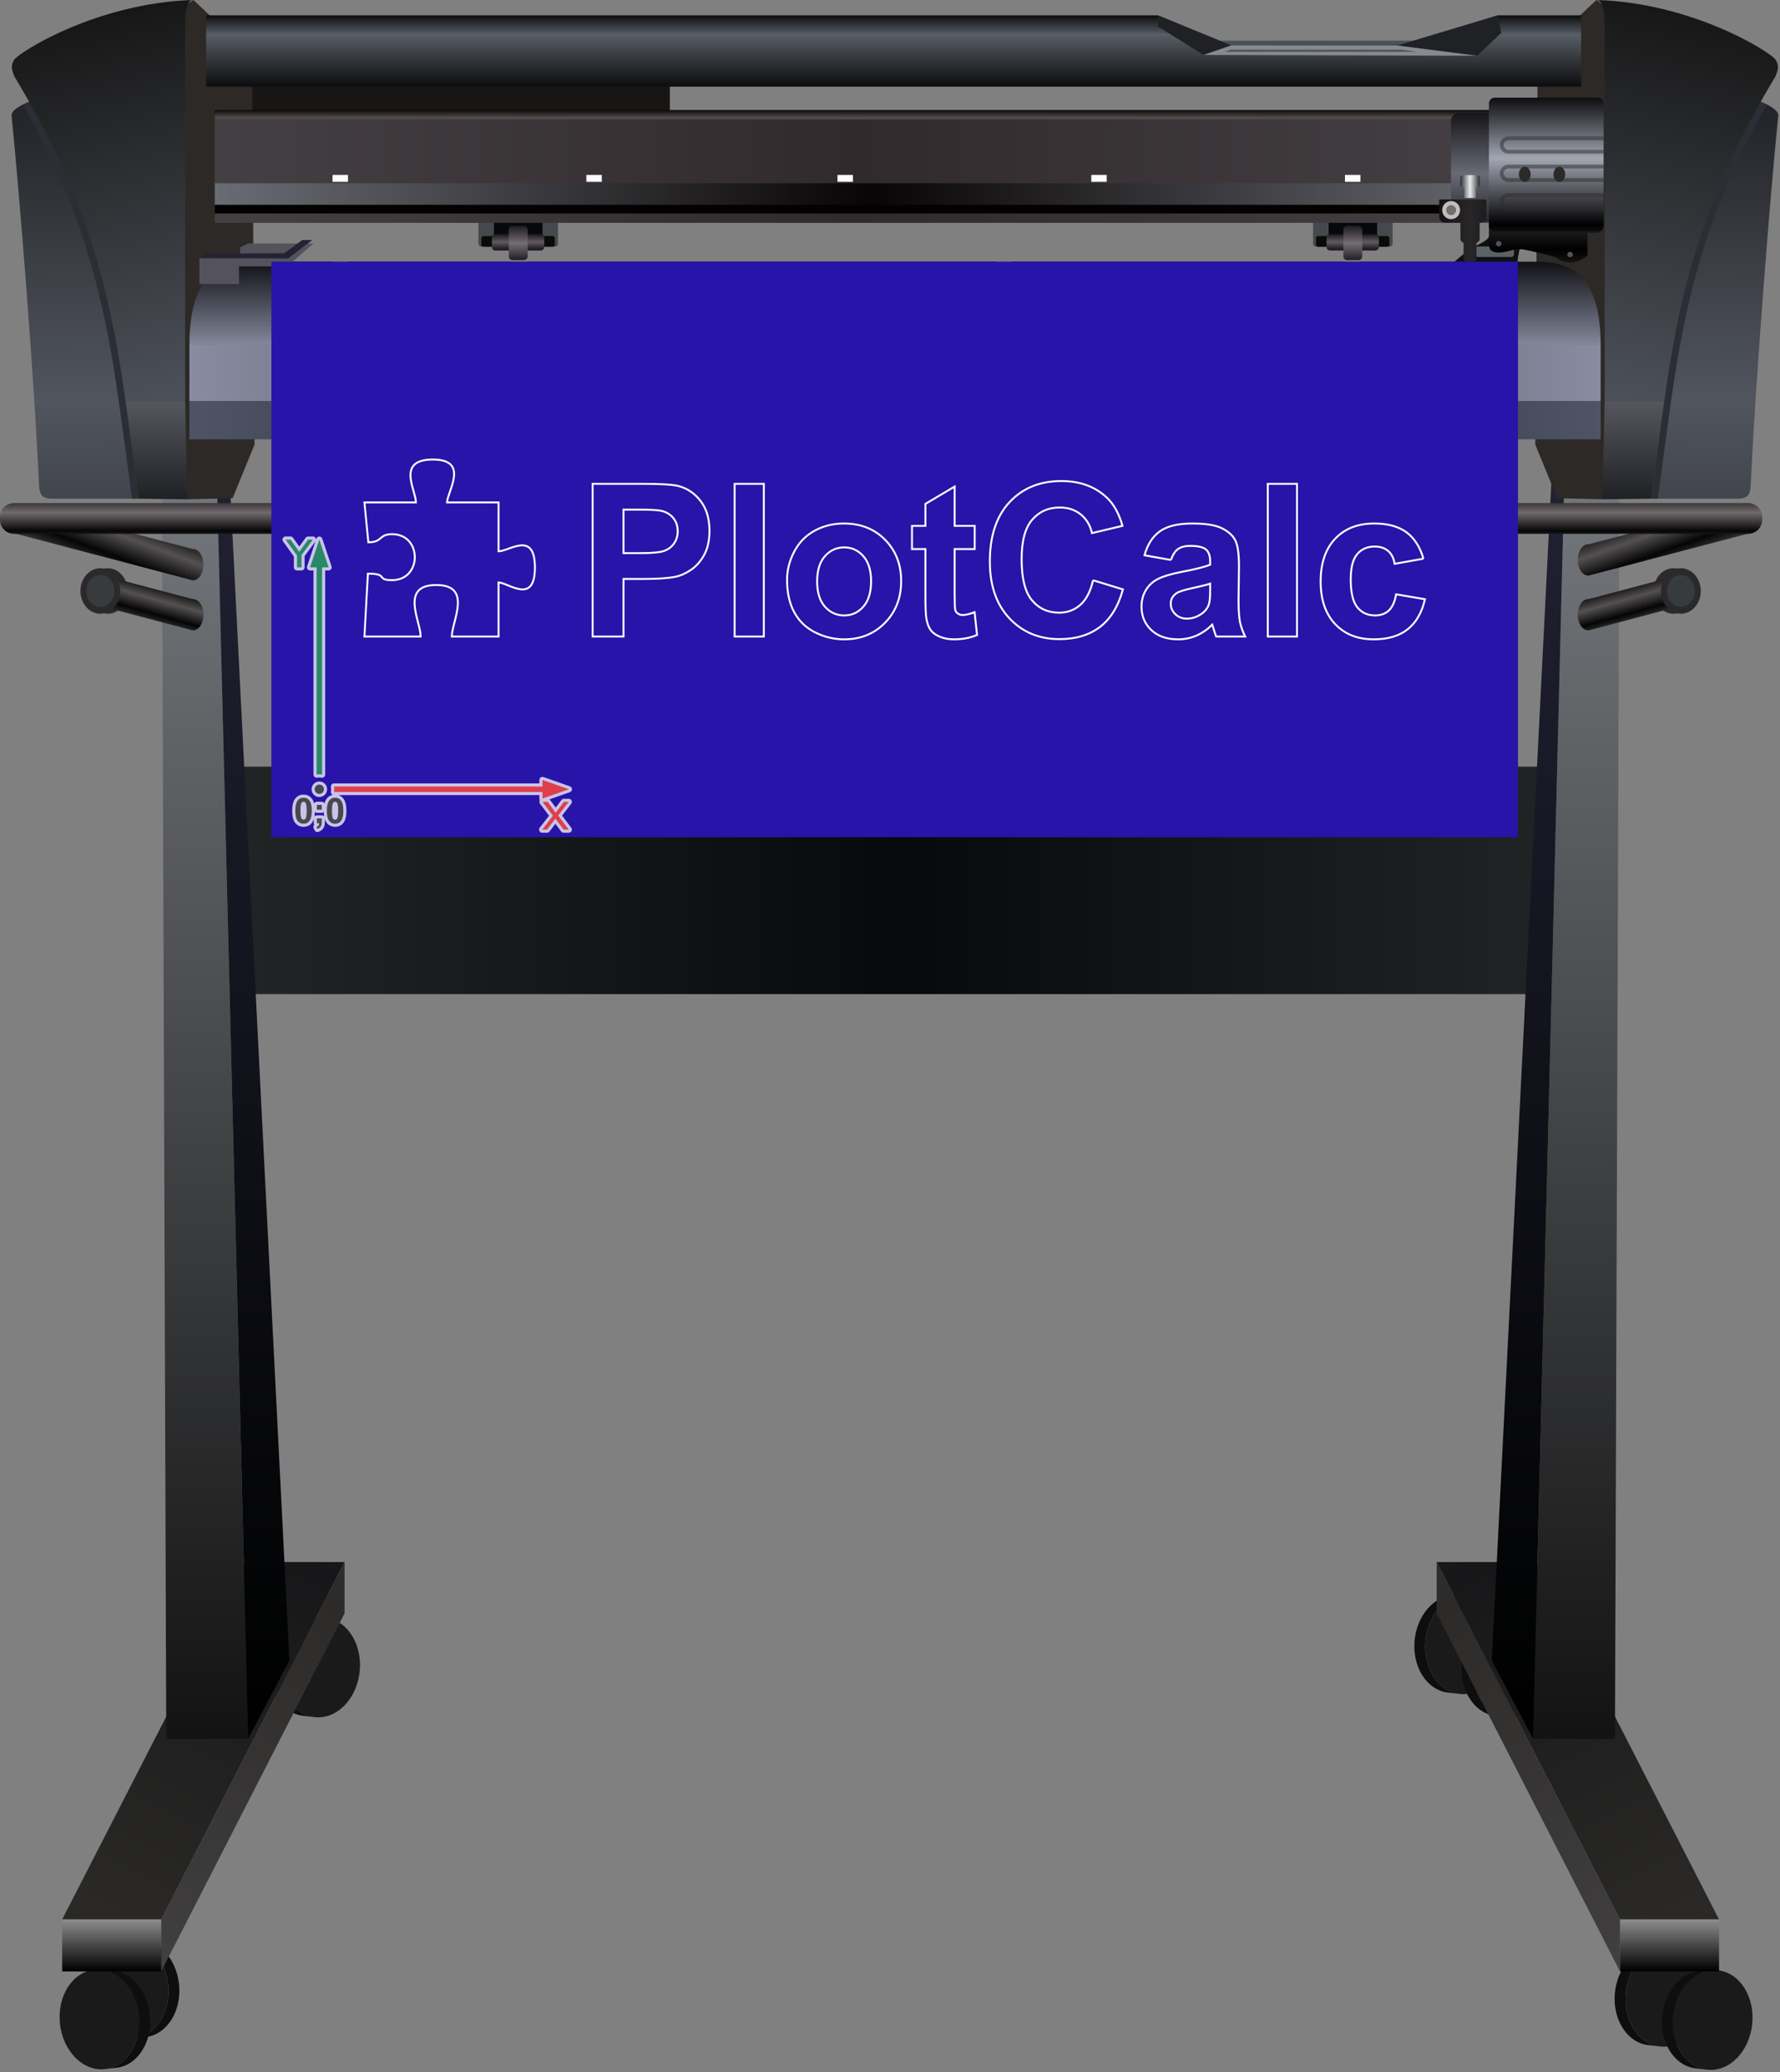 <!-- Creator: plotcalc.com 1000$ --><svg version="1.2" xmlns="http://www.w3.org/2000/svg" viewBox="-766508 -136374 928128 1079963" xmlns:xlink="http://www.w3.org/1999/xlink"><rect x="-766508" y="-136374" width="928128" height="1079963" fill="#808080" stroke="none"/><defs><linearGradient id="G1" x1="-296880" x2="54486" y1="317418" y2="317417" spreadMethod="reflect" gradientUnits="userSpaceOnUse"><stop offset="0%" stop-color="rgba(8,9,12,1)"/><stop offset="100%" stop-color="rgba(35,36,38,1)"/></linearGradient><linearGradient id="G2" x1="104014" x2="8419" y1="864075" y2="677808" spreadMethod="reflect" gradientUnits="userSpaceOnUse"><stop offset="0%" stop-color="rgba(42,41,39,1)"/><stop offset="100%" stop-color="rgba(23,23,25,1)"/></linearGradient><linearGradient id="G3" x1="103591" x2="103591" y1="863783" y2="891168" spreadMethod="reflect" gradientUnits="userSpaceOnUse"><stop offset="0%" stop-color="rgba(143,143,143,1)"/><stop offset="100%" stop-color="rgba(0,0,0,1)"/></linearGradient><linearGradient id="G4" x1="78191" x2="-17404" y1="891168" y2="704548" spreadMethod="reflect" gradientUnits="userSpaceOnUse"><stop offset="0%" stop-color="rgba(65,63,64,1)"/><stop offset="100%" stop-color="rgba(44,43,41,1)"/></linearGradient><linearGradient id="G5" x1="59959" x2="59959" y1="773682" y2="72990" spreadMethod="reflect" gradientUnits="userSpaceOnUse"><stop offset="0%" stop-color="rgba(18,18,18,1)"/><stop offset="100%" stop-color="rgba(122,125,130,1)"/></linearGradient><linearGradient id="G6" x1="11355" x2="34165" y1="749510" y2="72949" spreadMethod="reflect" gradientUnits="userSpaceOnUse"><stop offset="0%" stop-color="rgba(0,1,0,1)"/><stop offset="100%" stop-color="rgba(35,35,54,1)"/></linearGradient><linearGradient id="G7" x1="74902" x2="72880" y1="177818" y2="170532" spreadMethod="reflect" gradientUnits="userSpaceOnUse"><stop offset="0%" stop-color="rgba(85,81,82,1)"/><stop offset="100%" stop-color="rgba(5,5,5,1)"/></linearGradient><linearGradient id="G8" x1="-708263" x2="-612668" y1="864075" y2="677808" spreadMethod="reflect" gradientUnits="userSpaceOnUse"><stop offset="0%" stop-color="rgba(42,41,39,1)"/><stop offset="100%" stop-color="rgba(23,23,25,1)"/></linearGradient><linearGradient id="G9" x1="-707840" x2="-707840" y1="863783" y2="891168" spreadMethod="reflect" gradientUnits="userSpaceOnUse"><stop offset="0%" stop-color="rgba(143,143,143,1)"/><stop offset="100%" stop-color="rgba(0,0,0,1)"/></linearGradient><linearGradient id="G10" x1="-682440" x2="-586845" y1="891168" y2="704548" spreadMethod="reflect" gradientUnits="userSpaceOnUse"><stop offset="0%" stop-color="rgba(65,63,64,1)"/><stop offset="100%" stop-color="rgba(44,43,41,1)"/></linearGradient><linearGradient id="G11" x1="-664208" x2="-664208" y1="773682" y2="72990" spreadMethod="reflect" gradientUnits="userSpaceOnUse"><stop offset="0%" stop-color="rgba(18,18,18,1)"/><stop offset="100%" stop-color="rgba(122,125,130,1)"/></linearGradient><linearGradient id="G12" x1="-615604" x2="-638414" y1="749510" y2="72949" spreadMethod="reflect" gradientUnits="userSpaceOnUse"><stop offset="0%" stop-color="rgba(0,1,0,1)"/><stop offset="100%" stop-color="rgba(35,35,54,1)"/></linearGradient><linearGradient id="G13" x1="-679151" x2="-677129" y1="177818" y2="170532" spreadMethod="reflect" gradientUnits="userSpaceOnUse"><stop offset="0%" stop-color="rgba(85,81,82,1)"/><stop offset="100%" stop-color="rgba(5,5,5,1)"/></linearGradient><linearGradient id="G14" x1="89087" x2="85535" y1="144022" y2="134088" spreadMethod="reflect" gradientUnits="userSpaceOnUse"><stop offset="0%" stop-color="rgba(85,81,82,1)"/><stop offset="100%" stop-color="rgba(5,5,5,1)"/></linearGradient><linearGradient id="G15" x1="-696785" x2="-692860" y1="145183" y2="134587" spreadMethod="reflect" gradientUnits="userSpaceOnUse"><stop offset="0%" stop-color="rgba(85,81,82,1)"/><stop offset="100%" stop-color="rgba(5,5,5,1)"/></linearGradient><linearGradient id="G16" x1="-747722" x2="-747722" y1="130745" y2="121088" spreadMethod="reflect" gradientUnits="userSpaceOnUse"><stop offset="0%" stop-color="rgba(112,106,108,1)"/><stop offset="100%" stop-color="rgba(6,6,6,1)"/></linearGradient><linearGradient id="G17" x1="-70499" x2="-70498" y1="-10268" y2="-14607" spreadMethod="reflect" gradientUnits="userSpaceOnUse"><stop offset="0%" stop-color="rgba(95,90,96,1)"/><stop offset="100%" stop-color="rgba(22,20,23,1)"/></linearGradient><linearGradient id="G18" x1="-61052" x2="-61052" y1="-9527" y2="-18707" spreadMethod="reflect" gradientUnits="userSpaceOnUse"><stop offset="0%" stop-color="rgba(116,110,117,1)"/><stop offset="100%" stop-color="rgba(29,27,30,1)"/></linearGradient><linearGradient id="G19" x1="-505694" x2="-505694" y1="-10268" y2="-14607" spreadMethod="reflect" gradientUnits="userSpaceOnUse"><stop offset="0%" stop-color="rgba(95,90,96,1)"/><stop offset="100%" stop-color="rgba(22,20,23,1)"/></linearGradient><linearGradient id="G20" x1="-496248" x2="-496247" y1="-9527" y2="-18707" spreadMethod="reflect" gradientUnits="userSpaceOnUse"><stop offset="0%" stop-color="rgba(116,110,117,1)"/><stop offset="100%" stop-color="rgba(29,27,30,1)"/></linearGradient><linearGradient id="G21" x1="-644260" x2="-644260" y1="-128452" y2="-118250" spreadMethod="reflect" gradientUnits="userSpaceOnUse"><stop offset="0%" stop-color="rgba(12,12,13,1)"/><stop offset="100%" stop-color="rgba(87,94,102,1)"/></linearGradient><linearGradient id="G22" x1="-644260" x2="-644260" y1="-91006" y2="-118774" spreadMethod="reflect" gradientUnits="userSpaceOnUse"><stop offset="0%" stop-color="rgba(12,12,13,1)"/><stop offset="100%" stop-color="rgba(88,95,103,1)"/></linearGradient><linearGradient id="G23" x1="132472" x2="133742" y1="72611" y2="-89526" spreadMethod="reflect" gradientUnits="userSpaceOnUse"><stop offset="0%" stop-color="rgba(81,85,94,1)"/><stop offset="100%" stop-color="rgba(32,33,37,1)"/></linearGradient><linearGradient id="G24" x1="85964" x2="85964" y1="73031" y2="123641" spreadMethod="reflect" gradientUnits="userSpaceOnUse"><stop offset="0%" stop-color="rgba(86,87,94,1)"/><stop offset="100%" stop-color="rgba(32,33,37,1)"/></linearGradient><linearGradient id="G25" x1="114910" x2="70210" y1="-127567" y2="73031" spreadMethod="reflect" gradientUnits="userSpaceOnUse"><stop offset="0%" stop-color="rgba(23,23,23,1)"/><stop offset="100%" stop-color="rgba(77,81,90,1)"/></linearGradient><linearGradient id="G26" x1="-732241" x2="-733511" y1="72611" y2="-89526" spreadMethod="reflect" gradientUnits="userSpaceOnUse"><stop offset="0%" stop-color="rgba(81,85,94,1)"/><stop offset="100%" stop-color="rgba(32,33,37,1)"/></linearGradient><linearGradient id="G27" x1="-685733" x2="-685733" y1="73031" y2="123641" spreadMethod="reflect" gradientUnits="userSpaceOnUse"><stop offset="0%" stop-color="rgba(86,87,94,1)"/><stop offset="100%" stop-color="rgba(32,33,37,1)"/></linearGradient><linearGradient id="G28" x1="-714679" x2="-669979" y1="-127567" y2="73031" spreadMethod="reflect" gradientUnits="userSpaceOnUse"><stop offset="0%" stop-color="rgba(23,23,23,1)"/><stop offset="100%" stop-color="rgba(77,81,90,1)"/></linearGradient><linearGradient id="G29" x1="-652918" x2="-652918" y1="-74901" y2="-79029" spreadMethod="reflect" gradientUnits="userSpaceOnUse"><stop offset="0%" stop-color="rgba(84,78,78,1)"/><stop offset="100%" stop-color="rgba(12,11,6,1)"/></linearGradient><linearGradient id="G30" x1="-312325" x2="-654532" y1="-35478" y2="-35479" spreadMethod="reflect" gradientUnits="userSpaceOnUse"><stop offset="0%" stop-color="rgba(9,5,6,1)"/><stop offset="100%" stop-color="rgba(105,108,115,1)"/></linearGradient><linearGradient id="G31" x1="-320945" x2="54869" y1="-59178" y2="-59179" spreadMethod="reflect" gradientUnits="userSpaceOnUse"><stop offset="0%" stop-color="rgba(48,42,44,1)"/><stop offset="100%" stop-color="rgba(71,66,70,1)"/></linearGradient><linearGradient id="G32" x1="-320945" x2="54869" y1="-22926" y2="-22926" spreadMethod="reflect" gradientUnits="userSpaceOnUse"><stop offset="0%" stop-color="rgba(48,42,44,1)"/><stop offset="100%" stop-color="rgba(71,66,70,1)"/></linearGradient><linearGradient id="G33" x1="-299820" x2="68110" y1="58056" y2="58056" spreadMethod="reflect" gradientUnits="userSpaceOnUse"><stop offset="0%" stop-color="rgba(49,52,67,1)"/><stop offset="100%" stop-color="rgba(135,140,160,1)"/></linearGradient><linearGradient id="G34" x1="-299820" x2="68110" y1="82618" y2="82618" spreadMethod="reflect" gradientUnits="userSpaceOnUse"><stop offset="0%" stop-color="rgba(23,24,28,1)"/><stop offset="100%" stop-color="rgba(78,84,102,1)"/></linearGradient><linearGradient id="G35" x1="-589010" x2="-589010" y1="43279" y2="25" spreadMethod="reflect" gradientUnits="userSpaceOnUse"><stop offset="0%" stop-color="rgba(130,135,154,1)"/><stop offset="100%" stop-color="rgba(17,16,21,1)"/></linearGradient><linearGradient id="G36" x1="-5271" x2="-5270" y1="-45963" y2="-85682" spreadMethod="reflect" gradientUnits="userSpaceOnUse"><stop offset="0%" stop-color="rgba(106,106,118,1)"/><stop offset="100%" stop-color="rgba(0,0,0,1)"/></linearGradient><linearGradient id="G37" x1="11046" x2="11046" y1="-53701" y2="-88284" spreadMethod="reflect" gradientUnits="userSpaceOnUse"><stop offset="0%" stop-color="rgba(162,166,178,1)"/><stop offset="100%" stop-color="rgba(0,0,0,1)"/></linearGradient><linearGradient id="G38" x1="13" x2="5094" y1="-39169" y2="-39169" spreadMethod="reflect" gradientUnits="userSpaceOnUse"><stop offset="0%" stop-color="rgba(232,236,239,1)"/><stop offset="100%" stop-color="rgba(46,46,48,1)"/></linearGradient><linearGradient id="G39" x1="43" x2="-15569" y1="-15445" y2="-15445" spreadMethod="reflect" gradientUnits="userSpaceOnUse"><stop offset="0%" stop-color="rgba(40,38,39,1)"/><stop offset="100%" stop-color="rgba(20,19,24,1)"/></linearGradient><linearGradient id="GS1" x1="0" x2="0" y1="0" y2="25000" gradientUnits="userSpaceOnUse"><stop offset="25%" stop-color="rgba(0,0,0,.2)"/><stop offset="100%" stop-color="rgba(0,0,0,0)"/></linearGradient><linearGradient id="GS2" x1="0" x2="0" y1="300000" y2="100000" gradientUnits="userSpaceOnUse"><stop offset="0%" stop-color="rgba(0,0,0,.1)"/><stop offset="100%" stop-color="rgba(0,0,0,0)"/></linearGradient></defs><path id="theMotionPath" d="M0 0H-600000H0" /><g><path fill="rgba(14,14,14,1)" d="m-600083 706790l-6055 354-1018 120-1007 183-994 243-981 303-964 360-948 416-929 471-910 524-888 576-865 627-841 675-816 723-789 768-760 813-730 856-699 898-666 937-632 976-597 1014-559 1049-521 1083-481 1116-439 1147-397 1178-352 1205-307 1233-260 1257-211 1282-161 1304-109 1310-55 1298-3 1284 49 1269 99 1252 148 1234 196 1213 243 1190 288 1167 334 1141 376 1114 420 1085 461 1054 500 1021 541 987 578 951 615 914 651 874 685 832 719 790 752 746 784 698 813 651 843 601 870 550 898 496 924 441 948 385 973 326 994 266 1017 204 1036 140 6011 684-1058-144-1037-208-1015-271-992-333-968-392-942-450-916-507-889-560-860-614-830-664-799-713-767-760-734-806-700-850-664-892-628-932-590-971-551-1007-511-1042-470-1075-428-1107-384-1137-341-1164-294-1191-248-1215-200-1237-151-1259-100-1278-50-1295 3-1310 56-1324 111-1337 164-1331 216-1308 265-1283 313-1258 359-1230 405-1201 448-1171 491-1139 532-1105 570-1070 609-1034 645-997 680-956 713-916 745-874 776-829 804-784 833-738 858-689 883-639 907-588 928-535 948-480 967-425 984-367 1000-309 1015-248 1027-187z"/><path fill="rgba(26,26,26,1)" d="m-602261 758649c11389 1175 21819-9475 23296-23789 1477-14313-6558-26869-17947-28044-11389-1175-21819 9475-23296 23788-1478 14313 6558 26869 17947 28045"/><path fill="rgba(14,14,14,1)" d="m-3098 694691l-6054 353-1018 121-1007 182-994 244-981 302-964 360-948 416-929 471-910 525-888 576-865 626-841 675-816 723-789 768-760 813-730 856-699 898-666 938-633 976-596 1013-559 1049-521 1083-481 1116-439 1148-397 1177-352 1205-307 1233-260 1257-211 1282-161 1304-109 1310-55 1298-3 1285 49 1269 99 1252 148 1233 196 1213 243 1191 288 1166 334 1142 376 1113 420 1085 460 1054 501 1021 540 987 578 952 615 913 651 874 686 833 719 789 752 746 783 699 814 651 842 601 871 549 898 496 924 441 948 385 972 326 995 266 1016 204 1037 140 6010 684-1057-143-1037-209-1015-271-992-333-968-392-943-450-916-506-888-561-860-613-830-664-799-714-768-760-733-806-700-850-664-892-628-932-590-970-551-1007-511-1043-470-1075-428-1107-385-1136-340-1165-294-1190-248-1216-200-1237-151-1259-101-1277-49-1295 2-1311 57-1324 110-1337 165-1330 215-1309 265-1283 313-1257 360-1230 405-1202 448-1170 491-1139 531-1106 571-1070 609-1034 645-996 679-957 714-916 745-873 776-830 804-784 833-738 858-689 883-639 906-587 928-535 949-481 966-425 985-367 1000-309 1015-248 1027-186z"/><path fill="rgba(26,26,26,1)" d="m-5276 746549c11390 1175 21820-9475 23297-23788 1477-14314-6558-26870-17947-28045-11389-1175-21819 9475-23297 23788-1477 14314 6558 26870 17947 28045"/><path fill="rgba(14,14,14,1)" d="m21574 706790l-6055 354-1018 120-1007 183-994 243-980 303-965 360-948 416-929 471-909 524-889 576-865 627-841 675-816 723-789 768-760 813-730 856-699 898-666 937-632 976-596 1014-560 1049-521 1083-480 1116-440 1147-397 1178-352 1205-307 1233-260 1257-211 1282-161 1304-109 1310-55 1298-2 1284 48 1269 99 1252 148 1234 196 1213 243 1190 288 1167 334 1141 377 1114 419 1085 461 1054 500 1021 541 987 578 951 615 914 651 874 685 832 720 790 751 746 784 698 813 651 843 601 871 550 897 496 924 441 949 385 972 326 994 266 1017 204 1036 140 6011 684-1058-144-1037-208-1015-271-992-333-968-392-942-450-916-507-889-560-860-614-830-664-799-713-767-760-734-806-700-850-664-892-628-932-589-971-552-1007-511-1042-470-1075-428-1107-384-1137-340-1164-295-1191-248-1215-200-1237-151-1259-100-1278-50-1295 3-1310 56-1324 111-1337 164-1331 216-1308 265-1283 313-1258 359-1230 405-1201 449-1171 490-1139 532-1105 570-1070 609-1034 645-997 680-956 713-916 745-874 776-829 804-784 833-738 858-689 883-639 907-588 928-535 948-480 967-425 984-367 1000-309 1015-248 1028-187z"/><path fill="rgba(26,26,26,1)" d="m19396 758649c11389 1175 21819-9475 23296-23789 1477-14313-6558-26869-17947-28044-11389-1175-21819 9475-23296 23788-1477 14313 6558 26869 17947 28045"/><path fill="rgba(14,14,14,1)" d="m-698933 874235l6054 354 1018 121 1007 182 994 243 981 303 964 360 948 416 929 471 910 524 888 576 865 627 841 675 816 722 789 769 760 813 730 856 699 898 666 937 632 976 597 1014 559 1049 521 1083 481 1116 439 1147 397 1178 352 1205 307 1232 260 1258 211 1282 161 1304 109 1310 55 1298 3 1284-49 1269-99 1252-148 1234-196 1212-243 1191-288 1167-334 1141-376 1114-420 1085-460 1054-501 1021-540 987-578 951-616 914-651 874-685 832-719 790-752 746-783 698-814 651-843 601-870 550-898 496-924 441-948 385-972 326-995 266-1016 204-1037 140-6010 684 1057-144 1037-208 1015-271 992-333 968-392 942-450 917-507 888-560 860-614 830-664 799-713 767-760 734-806 700-850 664-892 628-932 590-970 551-1008 511-1042 470-1075 428-1107 384-1137 341-1164 294-1191 248-1215 200-1237 151-1259 101-1278 49-1295-2-1310-57-1325-110-1336-165-1331-215-1308-265-1283-313-1258-360-1230-405-1201-448-1171-491-1138-531-1106-571-1070-609-1034-645-996-679-957-714-916-745-874-776-829-804-784-833-738-858-689-883-639-906-588-928-535-949-480-967-425-984-367-1000-309-1015-248-1027-186z"/><path fill="rgba(26,26,26,1)" d="m-696755 926094c-11389 1175-21820-9475-23297-23789-1477-14313 6558-26869 17947-28044 11389-1175 21819 9475 23297 23788 1477 14313-6558 26869-17947 28045"/><path fill="rgba(14,14,14,1)" d="m-714147 890243l6054 353 1019 121 1007 183 994 243 980 302 965 360 947 416 930 471 909 525 888 576 866 626 841 675 815 723 789 768 760 813 731 856 699 898 666 938 632 976 596 1013 559 1049 521 1083 481 1116 440 1148 396 1177 353 1205 307 1233 259 1258 211 1281 162 1304 108 1310 55 1298 3 1285-49 1269-99 1252-147 1233-197 1213-242 1191-289 1166-333 1142-377 1113-419 1085-461 1054-501 1021-540 988-578 951-615 913-651 874-686 833-719 790-752 745-783 699-813 651-843 601-871 549-898 496-923 441-949 385-972 326-995 266-1016 204-1036 140-6011 684 1057-143 1038-208 1014-272 993-333 967-392 943-450 916-506 888-561 860-613 831-664 799-714 767-760 734-806 699-850 665-892 627-932 590-970 551-1007 511-1043 471-1075 427-1107 385-1136 340-1165 295-1190 247-1216 200-1237 151-1259 101-1277 50-1295-3-1311-56-1324-111-1337-165-1330-215-1308-265-1284-313-1257-360-1231-405-1201-448-1170-491-1139-531-1106-571-1070-608-1034-645-996-680-957-713-916-746-873-775-830-805-784-832-737-859-689-883-639-906-588-928-535-948-481-967-425-985-367-1000-309-1014-248-1028-186z"/><path fill="rgba(26,26,26,1)" d="m-711969 942101c-11389 1175-21819-9475-23296-23788-1477-14313 6558-26870 17947-28045 11389-1175 21819 9475 23296 23788 1477 14314-6558 26870-17947 28045"/><path fill="rgba(14,14,14,1)" d="m101335 878456l-6054 353-1018 121-1007 182-995 244-980 302-964 360-948 416-929 471-910 525-888 576-865 626-841 675-816 723-789 768-760 813-730 856-699 898-666 938-632 976-597 1013-559 1049-521 1083-481 1116-439 1148-397 1177-352 1205-307 1233-260 1258-211 1281-161 1304-109 1310-55 1298-3 1284 49 1270 99 1252 148 1233 196 1213 243 1191 288 1166 334 1142 376 1113 420 1085 460 1054 501 1021 540 987 578 952 616 913 650 874 686 833 719 789 752 746 783 699 814 650 843 601 870 550 898 496 924 441 948 385 972 326 995 266 1016 204 1037 140 6010 684-1057-143-1037-209-1015-271-992-332-968-393-943-450-916-506-888-561-860-613-830-664-799-714-767-760-735-806-699-850-664-892-628-932-590-970-551-1007-511-1043-470-1075-428-1107-385-1136-340-1165-294-1191-248-1215-200-1237-151-1259-101-1277-49-1295 2-1311 57-1324 110-1337 165-1330 215-1309 265-1283 313-1257 360-1230 405-1202 448-1170 491-1139 531-1106 571-1070 609-1034 645-996 679-957 714-916 745-873 775-830 805-784 833-738 858-689 883-639 906-587 928-535 948-481 967-425 985-367 1000-309 1015-248 1027-186z"/><path fill="rgba(26,26,26,1)" d="m99157 930314c11389 1175 21820-9475 23297-23788 1477-14314-6558-26869-17947-28045-11389-1175-21819 9475-23297 23788-1477 14314 6559 26870 17947 28045"/><path fill="rgba(14,14,14,1)" d="m126007 890555l-6055 354-1018 120-1007 183-994 243-980 303-965 360-948 416-929 471-909 524-888 576-866 627-841 675-816 723-789 768-760 813-730 856-699 898-666 937-632 976-597 1014-559 1049-521 1083-480 1116-440 1147-397 1178-352 1205-307 1233-260 1257-211 1282-161 1304-109 1310-55 1298-2 1284 48 1269 99 1252 148 1234 196 1213 243 1190 288 1167 334 1141 376 1114 420 1085 461 1054 500 1021 541 987 578 951 615 914 651 874 685 832 720 790 751 746 784 698 813 651 843 601 870 550 898 496 924 441 949 385 972 326 994 266 1017 204 1036 140 6011 684-1058-144-1037-208-1015-271-992-333-968-392-942-450-916-507-889-560-860-614-830-664-799-713-767-760-734-806-700-850-664-892-628-932-589-971-552-1007-511-1042-470-1075-428-1107-384-1137-340-1164-295-1191-248-1215-200-1237-151-1259-100-1278-50-1295 3-1310 56-1324 111-1337 164-1331 216-1308 265-1283 313-1258 359-1230 405-1201 449-1171 490-1139 532-1105 570-1070 609-1034 645-997 680-956 713-916 745-874 776-829 805-784 832-738 858-689 883-639 907-588 928-535 948-480 967-425 984-367 1000-309 1015-248 1028-187z"/><path fill="rgba(26,26,26,1)" d="m123829 942414c11389 1175 21819-9475 23296-23789 1477-14313-6558-26869-17947-28044-11389-1175-21819 9475-23296 23788-1477 14313 6558 26869 17947 28045"/><path fill="url(#G1)" d="m37553 381764h-678180v-118533h678180z"/><path fill="url(#G2)" d="m78191 864075h51646l-95595-186267h-51646z"/><path fill="url(#G3)" d="m78191 864075h51646v27093h-51646z"/><path fill="url(#G4)" d="m78191 864075l-95595-186267v26740l95595 186620z"/><path fill="url(#G5)" d="m75569 769989l-42704-53 17304-696987 27815 82z"/><path fill="url(#G6)" d="m50169 72949l-17304 696987-21511-40852 32597-644313z"/><path fill="rgba(43,42,41,1)" d="m106052 183515c5727 0 10370-5307 10370-11854 0-6547-4643-11855-10370-11855-5728 0-10372 5308-10372 11855 0 6547 4644 11854 10372 11854"/><path fill="url(#G7)" d="m107187 180183l-45297 11994c-91 6-182 10-273 10-3010 0-5450-3649-5450-8149 0-4501 2440-8150 5450-8150 73 0 146 3 219 7l42933-11368 35-9 6 6c-1966 1231-3346 4134-3346 7520 0 4500 2440 8149 5450 8149 91 0 182-3 273-10"/><path fill="rgba(43,41,42,1)" d="m109940 183515c5728 0 10371-5307 10371-11854 0-6547-4643-11855-10371-11855-5727 0-10371 5308-10371 11855 0 6547 4644 11854 10371 11854"/><path fill="rgba(55,59,62,1)" d="m109940 179992c4026 0 7289-3730 7289-8331 0-4602-3263-8332-7289-8332-4025 0-7289 3730-7289 8332 0 4601 3264 8331 7289 8331"/><path fill="url(#G8)" d="m-682440 864075h-51646l95595-186267h51646z"/><path fill="url(#G9)" d="m-682440 864075h-51646v27093h51646z"/><path fill="url(#G10)" d="m-682440 864075l95595-186267v26740l-95595 186620z"/><path fill="url(#G11)" d="m-679818 769989l42704-53-17304-696987-27814 82z"/><path fill="url(#G12)" d="m-654418 72949l17304 696987 21511-40852-32597-644313z"/><path fill="rgba(43,42,41,1)" d="m-710300 183515c-5728 0-10371-5307-10371-11854 0-6547 4643-11855 10371-11855 5727 0 10371 5308 10371 11855 0 6547-4644 11854-10371 11854"/><path fill="url(#G13)" d="m-711436 180183l45297 11994c91 6 182 10 273 10 3010 0 5450-3649 5450-8149 0-4501-2440-8150-5450-8150-73 0-146 3-218 7l-42934-11368-35-9-6 6c1966 1231 3347 4134 3347 7520 0 4500-2441 8149-5451 8149-91 0-182-3-273-10"/><path fill="rgba(43,41,42,1)" d="m-714189 183515c-5728 0-10371-5307-10371-11854 0-6547 4643-11855 10371-11855 5728 0 10371 5308 10371 11855 0 6547-4643 11854-10371 11854"/><path fill="rgba(55,59,62,1)" d="m-714189 179992c-4026 0-7289-3730-7289-8331 0-4602 3263-8332 7289-8332 4025 0 7289 3730 7289 8332 0 4601-3264 8331-7289 8331"/><path fill="url(#G14)" d="m145816 141554l-83926 22048c-91 6-182 10-273 10-3010 0-5450-3649-5450-8149 0-4501 2440-8150 5450-8150 73 0 146 3 219 7l81562-21422 35-10 6 7c-1965 1231-3346 4134-3346 7520 0 4500 2440 8149 5450 8149 91 0 182-4 273-10"/><path fill="url(#G15)" d="m-759457 141506l93318 24562c91 7 182 10 273 10 3010 0 5450-3649 5450-8149 0-4501-2440-8149-5450-8149-73 0-146 2-218 6l-90956-23936-34-9-7 7c1966 1231 3347 4134 3347 7519 0 4501-2441 8150-5451 8150-91 0-182-4-272-11"/><path fill="url(#G16)" d="m-759231 125850h904270c4003 0 7277 3275 7277 7277v1455c0 4002-3274 7276-7277 7276h-904270c-4002 0-7277-3274-7277-7276v-1455c0-4002 3275-7277 7277-7277"/><path fill="rgba(7,8,10,1)" d="m-76824-23629h31380v13335h-31380z"/><path fill="rgba(69,73,76,1)" d="m-46806-7781h4788c910 0 1654-744 1654-1654v-14670h-8096v14670c0 910 744 1654 1654 1654"/><path fill="rgba(69,73,76,1)" d="m-80197-7781h4789c909 0 1654-744 1654-1654v-14670h-8097v14670c0 910 745 1654 1654 1654"/><path fill="rgba(10,11,6,1)" d="m-79219-13310h36103c604 0 1098 494 1098 1098v3334c0 603-494 1097-1098 1097h-36103c-603 0-1097-494-1097-1097v-3334c0-604 494-1098 1097-1098"/><path fill="url(#G17)" d="m-73039-5823h23707c990 0 1799-810 1799-1799v-4974c0-990-809-1800-1799-1800h-23707c-989 0-1799 810-1799 1800v4974c0 989 810 1799 1799 1799"/><path fill="url(#G18)" d="m-64016-796h5821c1106 0 2011-905 2011-2011v-13864c0-1106-905-2011-2011-2011h-5821c-1105 0-2010 905-2010 2011v13864c0 1106 905 2011 2010 2011"/><path fill="rgba(7,8,10,1)" d="m-512019-23629h31380v13335h-31380z"/><path fill="rgba(69,73,76,1)" d="m-482002-7781h4789c909 0 1654-744 1654-1654v-14670h-8097v14670c0 910 745 1654 1654 1654"/><path fill="rgba(69,73,76,1)" d="m-515392-7781h4788c910 0 1654-744 1654-1654v-14670h-8096v14670c0 910 744 1654 1654 1654"/><path fill="rgba(10,11,6,1)" d="m-514414-13310h36103c604 0 1098 494 1098 1098v3334c0 603-494 1097-1098 1097h-36103c-604 0-1097-494-1097-1097v-3334c0-604 493-1098 1097-1098"/><path fill="url(#G19)" d="m-508234-5823h23707c989 0 1799-810 1799-1799v-4974c0-990-810-1800-1799-1800h-23707c-990 0-1799 810-1799 1800v4974c0 989 809 1799 1799 1799"/><path fill="url(#G20)" d="m-499211-796h5821c1106 0 2011-905 2011-2011v-13864c0-1106-905-2011-2011-2011h-5821c-1106 0-2011 905-2011 2011v13864c0 1106 905 2011 2011 2011"/><path fill="rgba(23,22,20,1)" d="m-635258-70387h218017v-27517h-218017z"/><path fill="rgba(45,41,38,1)" d="m-709359-107200l40519 231058 23616-553 11430-27943-1270-202777-30581-28959z"/><path fill="rgba(45,41,38,1)" d="m109590-107200l-40519 231058-23616-553-11430-27943 1270-202777 30581-28959z"/><path fill="url(#G21)" d="m-659039-118250h521035l-24775-10129h-496260zm640459 0h76513v-10129h-43461z"/><path fill="url(#G22)" d="m-659039-118774h519752l8738 3572h102023l11657-3572h74802v27568h-716972z"/><path fill="rgba(31,33,36,1)" d="m-124468-112715l-38311-15664 64 5821 23706 14817z"/><path fill="rgba(31,33,36,1)" d="m14472-128379l-52493 15730 41762 5331 12488-11853z"/><path fill="rgba(135,138,145,1)" d="m-124468-112715l-14541 4974 142750 423-41762-5331z"/><path fill="rgba(81,87,94,1)" d="m-124917-110519h89006l8017 1164h-99814z"/><path fill="url(#G23)" d="m82049 115789l12268 7764h45306c6112-1 6509-3137 6774-7552 2292-51321 9842-147713 14287-191929 575-5725-17780-9861-17780-10848h-212l-44344 55033z"/><path fill="url(#G24)" d="m94317 123553c2546-17527 4627-34522 6937-50873l-31044 60-1139 51118z"/><path fill="url(#G25)" d="m101204 73031l3-22c7479-52951 17876-102831 58119-169695 865-2664 2294-4835-26-8573-2320-3737-43021-29674-93424-31115 4383 53 4231 9339 4334 15240v194083v82z"/><path fill="rgba(43,46,53,1)" d="m94317 123553h3627c2160-16704 4428-33478 6784-50155 787-5575 1612-11145 2501-16704 3562-22252 8222-43973 15142-65446 7864-24403 18305-47604 30692-70010l1634-3162c-1013-496-2083-961-3148-1393-33833 60226-43356 106898-50327 156220-2296 16282-4370 33202-6905 50650"/><path fill="url(#G26)" d="m-681818 115789l-12268 7764h-45306c-6112-1-6509-3137-6774-7552-2292-51321-9842-147713-14287-191929-575-5725 17780-9861 17780-10848h212l44344 55033z"/><path fill="url(#G27)" d="m-694086 123553c-2546-17527-4627-34522-6937-50873l31044 60 1139 51118z"/><path fill="url(#G28)" d="m-700973 73031l-3-22c-7479-52951-17876-102831-58119-169695-866-2664-2294-4835 26-8573 2320-3737 43021-29674 93424-31115-4383 53-4231 9339-4334 15240v194083v82z"/><path fill="rgba(43,46,53,1)" d="m-694086 123553h-3627c-2160-16704-4428-33478-6784-50155-787-5575-1612-11145-2502-16704-3561-22252-8221-43973-15141-65446-7864-24403-18305-47604-30692-70010l-1634-3162c1013-496 2083-961 3148-1393 33833 60226 43356 106898 50327 156220 2296 16282 4370 33202 6905 50650"/><path fill="url(#G29)" d="m54869-73420h-709401v-5609h709401z"/><path fill="url(#G30)" d="m54869-29287h-709401v-12383h709401z"/><path fill="url(#G31)" d="m54869-73975h-709401v33126h709401z"/><path fill="rgba(3,2,0,1)" d="m54869-29630h-709401v4656h709401z"/><path fill="url(#G32)" d="m54869-25118h-709401v4908h709401z"/><path fill="rgba(254,254,254,1)" d="m-593112-45200h8043v3598h-8043z"/><path fill="rgba(254,254,254,1)" d="m-460771-45200h8044v3598h-8044z"/><path fill="rgba(254,254,254,1)" d="m-197483-45200h8043v3598h-8043z"/><path fill="rgba(254,254,254,1)" d="m-65215-45200h8043v3598h-8043z"/><path fill="rgba(254,254,254,1)" d="m-329825-45200h8044v3598h-8044z"/><path fill="url(#G33)" d="m-667750 72949h735860v-29786h-735860z"/><path fill="url(#G34)" d="m-667750 72637h735860v19961h-735860z"/><path fill="url(#G35)" d="m68110 43279h-735860c0-42771 22106-42936 33752-43254h668355c11646 318 33753 483 33753 43254"/><path fill="rgba(115,116,120,1)" d="m58547-60321l8044-6726v2646l-8044 6726z"/><path fill="rgba(115,116,120,1)" d="m58547-54664l8044-6726v2646l-8044 6726z"/><path fill="rgba(115,116,120,1)" d="m58547-49689l8044-6727v2646l-8044 6726z"/><path fill="rgba(115,116,120,1)" d="m58547-44292l8044-6726v2646l-8044 6726z"/><path fill="rgba(16,16,16,1)" d="m11117-20210c-607 13594-3597 5664-21028 21821-78 0-1333 4419 1270 8125l32068 50c2516 4 1322-5615 1322-7427-352-6978 3321-15413 5005-22569z"/><path fill="rgba(92,97,101,1)" d="m-4338 2209h25473c795 0 1445 651 1445 1446v2592c0 795-650 1445-1445 1445h-25473c-795 0-1445-650-1445-1445v-2592c0-795 650-1446 1445-1446"/><path fill="rgba(92,97,101,1)" d="m4023-7910h17429c795 0 1446 651 1446 1446v2592c0 795-651 1445-1446 1445h-17429c-795 0-1445-650-1445-1445v-2592c0-795 650-1446 1445-1446"/><path fill="rgba(84,83,91,1)" d="m-662546-1862v13553h20638v-9208h25082l13759-11959h-33973l-4233 2011v5603z"/><path fill="rgba(36,35,51,1)" d="m-616297-1644l-46249-218 3599-2328 40640-206 9419-6879h5186z"/><path fill="rgba(169,161,148,1)" d="m-593112 25h8043v1799h-8043z"/><path fill="rgba(169,161,148,1)" d="m-499979 25h8044v1799h-8044z"/><path fill="rgba(169,161,148,1)" d="m-247036 25h8043v1799h-8043z"/><path fill="rgba(169,161,148,1)" d="m-65215 25h8043v1799h-8043z"/></g><g><path fill="url(#G36)" d="m66705-29528c1548 392 2704 1815 2704 3498v7431c0 1982-1605 3604-3565 3604h-4634v11377c2 971-8401 7690-16485 1323-194-152-11851-3122-16793-4058-946-179-3832-131-4118-131-1033 44-13871 5185-13958-2337v-11906h-15771c-2207 0-4013-1826-4013-4057v-48684c0-2231 1806-4056 4013-4056h68608c2206 0 4012 1825 4012 4056z"/><path fill="url(#G37)" d="m12821-15601h53878c1630 0 2964-1335 2964-2965v-63920c0-1631-1334-2965-2964-2965h-53878c-1631 0-2965 1334-2965 2965v63920c0 1630 1334 2965 2965 2965"/><path fill="rgba(46,45,51,0.50)" d="m69663-56273h-49594c-2502 0-4546-2026-4546-4506 0-2480 2044-4505 4546-4505h49594v2000h-49594c-1388 0-2528 1129-2528 2505 0 1376 1140 2506 2528 2506h49594z"/><path fill="rgba(46,45,51,0.50)" d="m69663-41534h-49594c-2502 0-4546-2025-4546-4506 0-2480 2044-4505 4546-4505h49594v2000h-49594c-1388 0-2528 1129-2528 2505 0 1377 1140 2506 2528 2506h49594z"/><path fill="rgba(46,45,51,0.50)" d="m69663-26717h-49594c-2502 0-4546-2026-4546-4506 0-2480 2044-4506 4546-4506h49594v2000h-49594c-1388 0-2528 1130-2528 2506 0 1376 1140 2506 2528 2506h49594z"/><path fill="rgba(43,42,41,1)" d="m28534-49479c1690 0 3060 1777 3060 3969 0 2192-1370 3969-3060 3969-1691 0-3061-1777-3061-3969 0-2192 1370-3969 3061-3969"/><path fill="rgba(43,42,41,1)" d="m46557-49479c1690 0 3060 1777 3060 3969 0 2192-1370 3969-3060 3969-1690 0-3061-1777-3061-3969 0-2192 1371-3969 3061-3969"/><path fill="rgba(84,83,89,1)" d="m52161-2281c801 0 1450-637 1450-1423 0-786-649-1423-1450-1423-801 0-1450 637-1450 1423 0 786 649 1423 1450 1423"/><path fill="rgba(84,83,89,1)" d="m14950-7926c801 0 1450-637 1450-1422 0-786-649-1423-1450-1423-801 0-1450 637-1450 1423 0 785 649 1422 1450 1422"/><path fill="url(#G38)" d="m3009-33227v-5203h669c779 0 1416-644 1416-1432v-3818c0-787-637-1431-1416-1431h-1759h-3838h-1759c-779 0-1416 644-1416 1431v3818c0 788 637 1432 1416 1432h734v5203z"/><path fill="url(#G39)" d="m-1919 0h3838c791 0 1439-655 1439-1455v-8386c947-227 1657-1091 1657-2116v-8327h419c1689 0 3070-1397 3070-3104v-8278c0-1707-1381-3104-3070-3104h-18457c-1688 0-3070 1397-3070 3104v8278c0 1707 1382 3104 3070 3104h8008v8327c0 1025 710 1889 1657 2116v8386c0 800 647 1455 1439 1455"/><path fill="rgba(194,188,190,1)" d="m-9858-22132c2578 0 4668-2113 4668-4720 0-2607-2090-4720-4668-4720-2578 0-4668 2113-4668 4720 0 2607 2090 4720 4668 4720"/><path fill="rgba(115,111,108,1)" d="m-9858-24247c1423 0 2577-1166 2577-2605 0-1439-1154-2606-2577-2606-1423 0-2577 1167-2577 2606 0 1439 1154 2605 2577 2605"/><animateMotion dur="5s" repeatCount="indefinite"><mpath xlink:href="#theMotionPath" /></animateMotion></g><rect fill="rgba(40,20,168,1)" x="-625000" y="0" width="650000" height="300000"/><g transform="translate(-300000 150000)"><path stroke-width="1000" stroke="rgba(255,255,255,1)" fill="none" d="m275705 4829l-15012 2668c-500-2984-1649-5226-3447-6746-1797-1501-4114-2261-6968-2261-3799 0-6839 1316-9100 3948-2261 2631-3391 7024-3391 13195 0 6858 1149 11695 3447 14530 2298 2836 5374 4244 9229 4244 2892 0 5264-834 7098-2483 1854-1650 3151-4485 3911-8525l15012 2557c-1557 6895-4541 12102-8952 15624-4411 3521-10323 5282-17754 5282-8415 0-15142-2669-20146-7988-5023-5338-7525-12714-7525-22147 0-9545 2521-16958 7543-22277 5023-5319 11825-7969 20406-7969 7005 0 12584 1519 16735 4540 4133 3021 7098 7617 8914 13808m-81156 40587v-79618h15234v79618zm-30043-27577c-1946 648-5041 1427-9285 2335-4225 908-7005 1798-8303 2650-1983 1427-2983 3206-2983 5375 0 2150 797 3984 2390 5541 1594 1557 3614 2335 6079 2335 2743 0 5375-908 7877-2705 1835-1390 3058-3058 3632-5060 390-1297 593-3781 593-7432zm-20460-12343l-13789-2447c1557-5634 4244-9804 8044-12509 3799-2706 9451-4059 16939-4059 6802 0 11880 797 15216 2409 3317 1612 5671 3651 7024 6134 1353 2484 2038 7025 2038 13659l-222 17792c0 5060 241 8804 723 11213 481 2409 1390 4985 2724 7728h-15123c-389-1001-890-2483-1464-4448-241-908-426-1501-538-1779-2594 2557-5374 4466-8339 5745-2966 1279-6116 1928-9471 1928-5912 0-10582-1613-13992-4837-3411-3207-5116-7284-5116-12214 0-3243 779-6153 2336-8710 1556-2539 3725-4504 6542-5857 2798-1353 6839-2539 12120-3558 7117-1335 12066-2595 14808-3744v-1538c0-2966-722-5078-2168-6357-1464-1260-4207-1890-8229-1890-2724 0-4837 537-6357 1631-1538 1074-2761 2983-3706 5708m-40606 10564l15568 4781c-2391 8766-6376 15271-11936 19534-5560 4244-12602 6376-21146 6376-10582 0-19275-3615-26095-10842-6802-7228-10212-17107-10212-29654 0-13251 3429-23555 10268-30894 6838-7339 15846-11009 27003-11009 9748 0 17662 2891 23740 8655 3633 3410 6339 8303 8155 14697l-15901 3781c-945-4115-2910-7377-5894-9767-3002-2391-6635-3577-10897-3577-5912 0-10713 2112-14382 6357-3688 4225-5523 11082-5523 20571 0 10045 1816 17218 5430 21480 3633 4282 8340 6413 14141 6413 4281 0 7969-1353 11046-4078 3076-2724 5300-6986 6635-12824m-61716-28356v12121h-10453v23370c0 4744 93 7506 297 8284 204 779 649 1427 1372 1946 704 501 1556 760 2576 760 1427 0 3465-482 6153-1464l1278 11861c-3539 1520-7543 2280-12028 2280-2742 0-5207-464-7413-1390-2205-927-3818-2132-4837-3596-1038-1482-1742-3465-2150-5986-315-1779-482-5375-482-10805v-25260h-7005v-12121h7005v-11454l15234-9007v20461zm-82157 28967c0 5727 1353 10119 4059 13159 2724 3058 6060 4577 10045 4577 3966 0 7302-1519 9989-4577 2687-3040 4040-7469 4040-13270 0-5653-1353-10008-4040-13047-2687-3058-6023-4578-9989-4578-3985 0-7321 1520-10045 4578-2706 3039-4059 7431-4059 13158m-15679-815c0-5078 1241-9990 3743-14734 2502-4763 6042-8377 10620-10879 4578-2502 9674-3762 15327-3762 8729 0 15864 2835 21443 8506 5578 5690 8358 12844 8358 21517 0 8748-2817 15994-8432 21740-5635 5745-12714 8618-21258 8618-5282 0-10323-1205-15123-3596-4782-2390-8433-5893-10935-10527-2502-4614-3743-10248-3743-16883m-27337 29560v-79618h15234v79618zm-57934-66163v22684h8766c6320 0 10527-426 12658-1260 2131-834 3799-2131 5004-3929 1204-1779 1816-3836 1816-6208 0-2910-852-5301-2539-7191-1705-1891-3836-3077-6449-3559-1909-352-5746-537-11528-537zm-16124 66163v-79618h25779c9767 0 16124 389 19090 1186 4559 1204 8377 3799 11453 7802 3077 4003 4615 9174 4615 15513 0 4892-890 8988-2651 12324-1779 3336-4021 5949-6745 7858-2725 1890-5505 3151-8322 3762-3836 760-9378 1149-16643 1149h-10452v30024z"/><path stroke-width="1000" stroke="rgba(255,255,255,1)" fill="none" d="m-276484-24505h26839c94-6279-10508-22332 8796-22357 19416-24 7526 16756 7444 22357h26839v25488c5574 0 18923-10984 18973 8346 51 19957-13994 7894-18973 7894v28193h-24359c0-7971 11052-26866-8118-26866-19171 0-8120 18894-8120 26866h-29321l1805-32787c11049-21 3914 3384 12629 3384 15775 0 15775-23962 0-23962-7114 0-4889 4273-12392 4221z"/></g><rect fill="url(#GS1)" x="-625000" y="0" width="650000" height="25000" /><rect fill="url(#GS2)" x="-625000" y="100000" width="650000" height="200000" /><g transform="translate(-600000 275000) scale(3)"><path fill="rgba(254,254,254,0.75)" d="m3321 1015c327 100 614 292 842 581 455 575 547 1428 547 2136 0 711-93 1563-550 2140-355 449-855 658-1423 658-590 0-1094-238-1461-700-142-178-245-388-320-615v455c0 241-16 503-85 734-71 238-204 445-383 617-182 174-401 298-637 383-263 95-553-25-672-279l-164-351c-68-145-71-296-8-442 25-58 58-109 97-153-46-79-73-171-73-269v-712c-82 246-195 476-352 674-355 449-854 658-1423 658-591 0-1094-237-1462-700-439-552-511-1428-511-2106 0-711 94-1558 549-2134 356-450 855-658 1424-658 571 0 1069 213 1426 664 197 249 326 550 409 869 89-175 272-294 481-294h844c211 0 395 122 484 300 83-323 213-628 414-881 267-338 615-540 1013-619-74-33-140-83-196-150-106-128-146-281-115-444 23-124 34-251 34-377 0-126-11-253-34-377-31-163 9-316 115-444 106-127 249-194 415-194h35695v-598c0-181 80-336 228-441 147-104 321-128 491-69l4590 1614c220 77 360 276 360 509 0 233-140 432-360 509l-3550 1248c43 31 81 70 114 115l971 1307 995-1311c106-139 256-214 430-214h843c211 0 392 113 485 303 93 189 71 401-58 568l-1590 2048 1594 2113c127 167 146 378 53 566-94 187-274 299-484 299h-892c-176 0-328-76-433-217l-1002-1341-1021 1344c-106 139-256 214-430 214h-843c-211 0-392-113-485-303-93-190-71-402 58-569l1619-2083-1567-2077c-126-167-145-378-52-566 7-14 15-28 23-42-57-86-87-187-87-298v-598zm-2484 3713c-43-256-63-518-70-763-95 81-217 130-351 130h-844c-132 0-253-47-347-126-8 248-29 507-76 760 100-124 252-204 423-204h844c170 0 322 80 421 203m-1509-47794c-3 5-6 10-10 15l-1878 2541v1954c0 298-243 540-540 540h-782c-298 0-541-242-541-540v-1889l-1882-2612c-121-168-137-376-42-561 94-185 273-294 480-294h864c179 0 334 79 439 226l1080 1513 1100-1516c105-145 258-223 437-223h831c209 0 388 110 482 297 42 83 62 172 59 260l63-187c75-224 276-368 512-368 236 0 437 144 512 368l1613 4813c57 170 31 342-74 487-104 146-259 225-438 225h-598v35471c0 166-67 309-194 415-128 106-281 146-444 115-124-23-251-34-377-34-126 0-253 11-377 34-163 31-316-9-444-115-127-106-194-249-194-415v-35471h-598c-179 0-334-79-438-225-105-145-131-317-74-487zm672 44416c-745 0-1350-605-1350-1350 0-745 605-1350 1350-1350 745 0 1350 605 1350 1350 0 745-605 1350-1350 1350"/><path fill="rgba(227,30,36,0.80)" d="m43353 7011h-892l-1432-1915-1454 1915h-843l1872-2411-1816-2406h893l1399 1885 1430-1885h843l-1843 2374z"/><path fill="rgba(0,122,70,0.80)" d="m475-2546v-36011h1138l-1613-4813-1613 4813h1138v36011c154-29 313-44 475-44 162 0 321 15 475 44"/><path fill="rgba(227,30,36,0.80)" d="m2546 475h36235v1138l4589-1613-4589-1613v1138h-36235c29 154 44 313 44 475 0 162-15 321-44 475"/><path fill="rgba(43,42,41,0.80)" d="m0 810c447 0 810-363 810-810 0-447-363-810-810-810-447 0-810 363-810 810 0 447 363 810 810 810"/><path fill="rgba(0,122,70,0.80)" d="m-1116-43372l-1984 2684v2132h-782v-2064l-1985-2752h864l1516 2123 1540-2123z"/><path fill="rgba(43,42,41,0.80)" d="m-2744 1472c427 0 761 153 1002 459 287 361 431 962 431 1801 0 837-145 1439-434 1805-239 302-572 453-999 453-430 0-776-165-1039-496-263-331-394-922-394-1770 0-834 144-1434 433-1799 239-302 572-453 1000-453m0 702c-101 0-191 33-269 99-79 65-141 182-184 351-58 219-87 589-87 1108 0 520 26 876 77 1070 52 195 116 324 195 389 78 64 167 96 268 96 101 0 191-33 270-98 78-65 140-182 183-352 57-217 86-585 86-1105 0-519-26-875-77-1070-51-194-116-324-194-389-78-66-167-99-268-99m2316 1381v-844h844v844zm0 1510h844v605c0 245-20 439-63 580-42 142-122 269-239 381-117 113-266 200-446 265l-164-351c169-57 289-135 361-234 71-101 109-235 113-401h-406zm3165-3593c427 0 761 153 1003 459 286 361 430 962 430 1801 0 837-145 1439-434 1805-239 302-572 453-999 453-429 0-776-165-1039-496-263-331-394-922-394-1770 0-834 145-1434 433-1799 240-302 572-453 1000-453m0 702c-101 0-191 33-269 99-79 65-141 182-184 351-58 219-87 589-87 1108 0 520 26 876 78 1070 51 195 116 324 194 389 78 64 167 96 268 96 101 0 191-33 270-98 78-65 140-182 183-352 58-217 86-585 86-1105 0-519-25-875-77-1070-51-194-116-324-194-389-78-66-167-99-268-99"/></g></svg>